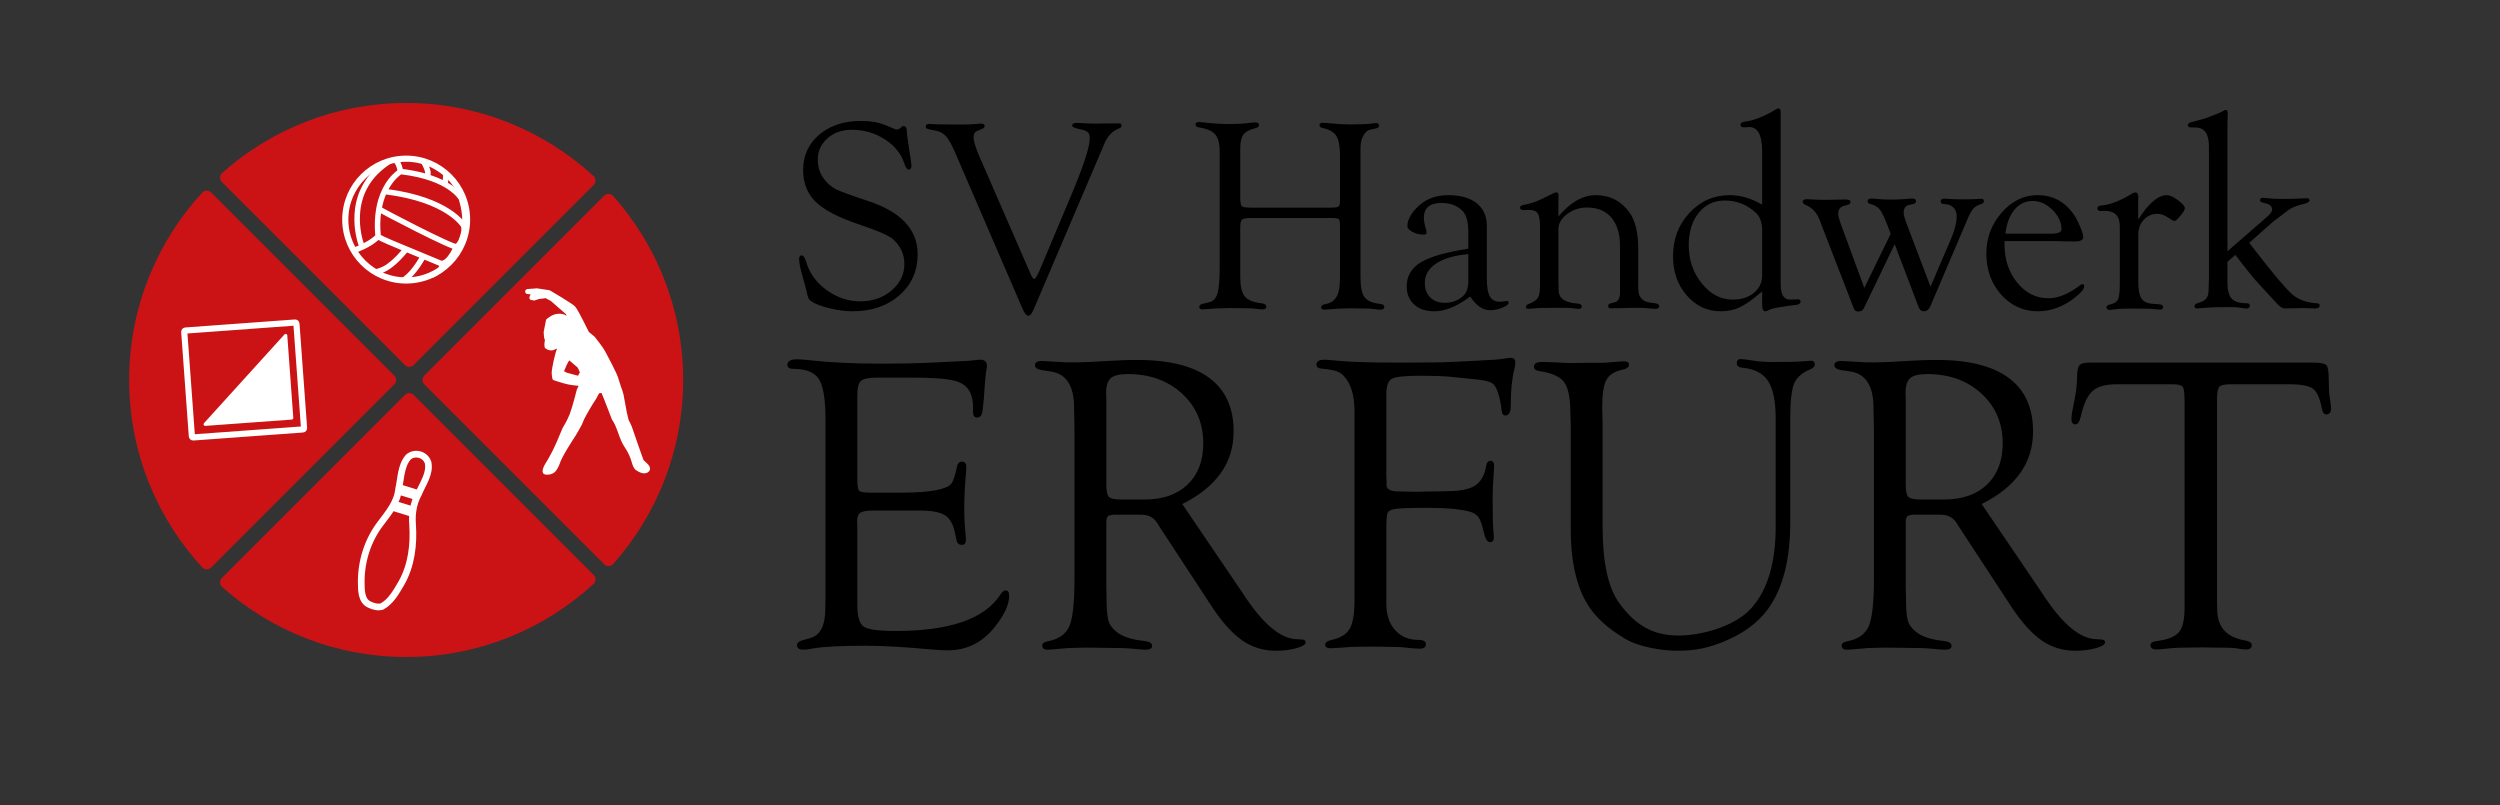 <?xml version="1.0" encoding="UTF-8" standalone="no"?><!DOCTYPE svg PUBLIC "-//W3C//DTD SVG 1.1//EN" "http://www.w3.org/Graphics/SVG/1.1/DTD/svg11.dtd"><svg width="100%" height="100%" viewBox="0 0 6390 2058" version="1.1" xmlns="http://www.w3.org/2000/svg" xmlns:xlink="http://www.w3.org/1999/xlink" xml:space="preserve" xmlns:serif="http://www.serif.com/" style="fill-rule:evenodd;clip-rule:evenodd;stroke-linecap:round;stroke-linejoin:round;stroke-miterlimit:1.5;"><rect x="0" y="0" width="6390" height="2058" fill="#333333" stroke="none"/><rect id="Artboard1" x="0" y="0" width="6389.47" height="2057.65" style="fill:none;"/><g id="Stroke"><g><path d="M1506.11,1480.91c-123.233,113.227 -287.586,182.387 -467.965,182.387c-176.306,0 -337.301,-66.072 -459.555,-174.785l467.561,-467.561l459.959,459.959Zm-509.656,-509.656l-467.965,467.965c-113.227,-123.233 -182.387,-287.586 -182.387,-467.965c0,-180.378 69.16,-344.731 182.387,-467.965l467.965,467.965Zm558.949,-459.555c108.713,122.253 174.785,283.249 174.785,459.555c0,176.306 -66.072,337.302 -174.785,459.555l-459.555,-459.555l459.555,-459.555Zm-976.813,-57.703c122.254,-108.713 283.249,-174.785 459.555,-174.785c180.379,0 344.732,69.16 467.965,182.387l-459.959,459.959l-467.561,-467.561Z" style="fill:#cb1315;stroke:#cb1315;stroke-width:31.99px;"/><path d="M959.159,431.396c-5.198,-3.175 -43.857,34.293 -43.857,34.293l-27.938,60.329l-0.325,67.315l18.842,44.325l18.517,-7.492l-13.969,-66.038l7.147,-57.479c0,0 46.781,-72.078 41.583,-75.253Z" style="fill:none;"/><path id="path2516" d="M1014.44,405.608c-7.417,0.818 -14.71,2.219 -21.826,4.641c-5.24,2.529 -10.427,5.291 -15.484,8.225c-50.806,39.067 -66.932,88.597 -69.153,129.896c-2.134,39.685 7.749,70.759 11.166,80.272c-8.003,3.464 -15.226,6.236 -20.631,8.546c0.56,1.392 1.158,2.759 1.746,4.136c0.935,1.684 1.908,3.367 2.895,5.054c12.778,-5.183 40.34,-14.181 64.006,-35.334c6.75,4.173 29.517,14.012 62.674,27.798c-20.404,23.958 -36.178,36.796 -48.66,43.468c-13.435,7.181 -23.374,8.021 -33.68,9.649c-0.154,0.023 -0.308,0.054 -0.459,0.092c1.667,0.806 3.396,1.535 5.146,2.205c2.918,2.065 5.893,4.063 8.96,5.928c7.257,-1.425 15.497,-3.795 24.904,-8.823c14.482,-7.74 31.764,-21.994 53.805,-48.337c9.545,3.951 21.99,9.099 34.737,14.336c-5.283,9.094 -13.975,23.069 -24.674,35.426c-10.773,12.442 -23.606,22.972 -36.069,25.731c-0.646,0.095 -1.274,0.315 -1.838,0.643c5.432,0.844 10.889,1.341 16.403,1.425c2.012,-0.014 4.076,-0.07 6.111,-0.092c8.56,-5.539 16.299,-13.031 23.158,-20.953c11.483,-13.262 20.535,-27.866 25.961,-37.218c0.192,-0.334 0.347,-0.689 0.46,-1.057c14.404,5.913 17.811,7.41 36.483,15.071c0.068,0.028 0.069,0.018 0.138,0.046l2.94,1.287l0.046,0.046c0,0 0.579,0.16 0.965,0.275c-1.703,9.455 -8.892,21.337 -15.163,26.145c-1.031,0.805 -1.737,2.015 -1.93,3.308c2.793,-1.451 5.529,-3.076 8.179,-4.87l0.184,0.046c5.303,-3.136 10.431,-6.571 15.347,-10.293c2.177,-4.775 3.662,-9.888 4.135,-14.979c1.629,-0.526 3.319,-1.127 5.146,-2.16c8.786,-4.964 19.379,-16.329 30.602,-41.032c7.551,-5.96 12.181,-14.246 15.439,-24.766c2.869,-9.264 5.641,-17.582 4.411,-28.81c0.614,-0.98 0.91,-1.883 1.194,-2.848c0.926,-3.143 1.463,-7.552 1.563,-13.785c0.18,-11.199 -1.381,-27.912 -7.076,-49.716c-5.492,-15.069 -11.235,-31.334 -20.126,-45.076c1.85,5.156 3.857,13.582 5.33,21.183c-4.724,-4.787 -10.514,-10.048 -18.977,-15.807c-3.152,-2.145 -6.635,-4.35 -10.384,-6.524c0.218,-0.839 0.422,-1.324 0.643,-2.481c0.738,-3.856 1.502,-9.675 1.93,-18.564c-1.539,-0.992 -3.162,-1.933 -4.824,-2.803c-1.285,-2.799 -2.945,-5.374 -4.917,-7.765c-0.167,0.488 -0.26,1.001 -0.276,1.516c-0.252,13.231 -1.152,20.774 -1.929,25.042c-9.852,-5.011 -21.611,-9.853 -35.243,-14.29c0.758,-2.108 1.174,-4.349 1.103,-6.478c-0.169,-5.063 -1.804,-10.244 -3.86,-15.393c-2.097,-5.253 -4.745,-10.459 -7.122,-14.841c-4.648,-1.477 -9.337,-2.856 -14.06,-3.998c2.583,4.579 8.093,13.805 11.625,22.653c1.823,4.565 3.027,9.012 3.124,11.946c0.057,1.698 -0.109,2.502 -0.413,3.079c-17.052,-4.918 -37.05,-9.021 -60.238,-11.901c-3.299,-14.586 -7.875,-22.635 -12.269,-26.925c-0.462,-0.452 -0.932,-0.829 -1.378,-1.195Zm-9.144,6.295c0.04,0.015 0.142,0.073 0.184,0.092c0.8,0.357 1.729,0.797 3.124,2.159c2.554,2.494 6.464,8.62 9.466,21.872c-6.093,4.372 -19.686,15.505 -32.026,35.518c-8.98,14.563 -17.275,34.107 -22.055,58.998l-0.828,4.733c-3.238,19.208 -4.408,41.489 -2.021,67.36c-10.64,9.694 -22.027,16.345 -32.67,21.596c-3.532,-10.175 -12.196,-39.052 -10.246,-75.31c2.393,-44.505 20.873,-97.956 87.072,-137.018Zm19.804,31.75c62.498,7.522 100.166,24.494 122.039,39.378c11.062,7.528 18.112,14.542 22.377,19.574c3.965,4.678 5.198,7.135 5.376,7.49c7.015,24.352 8.771,42.542 8.592,53.668c-0.015,0.946 -0.095,1.542 -0.137,2.389c-0.87,-1.047 -1.274,-1.717 -2.344,-2.895c-6.552,-7.214 -16.942,-16.738 -32.485,-26.788c-30.244,-19.554 -80.13,-40.947 -158.385,-51.232c1.533,-2.895 3.106,-5.708 4.687,-8.271c13.363,-21.672 26.73,-31.056 30.188,-33.267c0.031,-0.015 0.062,-0.03 0.092,-0.046Zm-39.608,51.279c78.961,9.937 128.177,31.268 157.42,50.175c14.813,9.578 24.575,18.554 30.51,25.088c2.967,3.268 4.95,5.929 6.157,7.72c0.532,0.789 0.851,1.326 1.057,1.7c0.026,0.088 0.061,0.184 0.091,0.275c1.637,10.23 -0.774,16.161 -3.951,26.421c-2.8,9.042 -6.156,14.89 -11.303,19.206c-0.077,-0.017 -0.056,-0.025 -0.138,-0.046c-1.397,-0.341 -3.676,-1.059 -6.479,-2.113c-5.606,-2.109 -13.466,-5.507 -22.744,-9.741c-18.558,-8.47 -42.823,-20.362 -66.993,-32.532c-24.17,-12.17 -48.265,-24.609 -66.58,-34.277c-9.157,-4.834 -16.89,-9 -22.422,-12.039c-2.493,-1.369 -4.36,-2.433 -5.882,-3.308c2.779,-14.093 6.695,-26.204 11.257,-36.529Zm-13.187,47.281c0.99,0.552 1.665,0.958 2.849,1.608c5.616,3.084 13.37,7.233 22.561,12.084c18.381,9.704 42.526,22.166 66.763,34.37c24.237,12.203 48.578,24.143 67.36,32.715c9.391,4.286 17.362,7.705 23.388,9.971c1.705,0.641 2.918,0.976 4.319,1.424c-9.755,19.934 -18.448,28.688 -24.031,31.843c-3.067,1.733 -5.234,2.05 -6.525,2.067c-1.29,0.018 -1.24,-0.046 -1.24,-0.046l-2.987,-1.332l-0.046,-0.046l-0.092,0c-118.461,-48.608 -145.506,-60.269 -153.238,-65.201c-2.091,-22.644 -1.494,-42.375 0.919,-59.457Z" style="fill:#fff;fill-rule:nonzero;stroke:#fff;stroke-width:3.84px;stroke-linecap:butt;stroke-miterlimit:1.414;"/><circle cx="1038.15" cy="561.253" r="155.645" style="fill:none;stroke:#fff;stroke-width:15.73px;"/><g><path d="M1072.73,1253.42l-52.109,-15.993l-4.755,26.223l46.151,14.165l10.713,-24.395Z" style="fill:#fff;"/><path d="M1052.58,1321.11l-52.085,-16.073l10.032,-24.599l46.131,14.235l-4.078,26.437Z" style="fill:#fff;"/><path id="path2858" d="M944.929,1545.63c-22.363,-9.523 -21.344,-37.929 -21.628,-59.03c0.016,-53.518 17.173,-106.791 49.504,-148.833c19.631,-26.379 42.786,-53.004 46.052,-87.703c6.265,-27.483 5.594,-59.413 24.694,-81.593c16.411,-14.613 43.909,-7.352 50.679,14.128c5.564,28.638 -13.952,53.893 -24.117,79.047c-13.455,23.886 -17.745,51.611 -15.558,78.838c3.541,51.475 -2.906,105.121 -28.752,150.291c-13.083,22.194 -26.635,46.978 -49.524,59.409c-10.365,3.189 -21.829,-0.121 -31.351,-4.552l0.001,-0.002Z" style="fill:none;fill-rule:nonzero;stroke:#fff;stroke-width:17.09px;stroke-linecap:butt;stroke-linejoin:miter;stroke-miterlimit:4;"/></g><path id="path3198" d="M1372.56,743.399l-23.862,1.792l17.089,1.793l-6.296,13.92l9.894,-6.275l-4.497,7.171l10.37,-3.585l20.635,-2.689l15.767,8.489l40,34.959l16.614,41.234l0,3.111l-6.72,12.971l-6.296,-7.592c0,0 5.972,9.022 5.326,4.406c-0.791,-5.646 -6.163,-30.05 -10.299,-33.987c0,0 -5.406,-7.313 -9.418,-8.964c-6.652,-2.737 -14.825,-2.212 -21.585,-0.446c-6.761,1.765 -17.515,10.307 -17.515,10.307l-5.746,28.677c0,0 0.51,8.792 0.801,12.106c0.29,3.313 2.672,7.173 2.672,7.173c0,0 -2.617,12.667 -1.325,17.48c3.208,2.672 7.747,4.021 11.929,3.892c3.14,-0.097 5.75,-2.567 8.758,-3.47c1.537,-0.462 3.11,-0.882 4.712,-0.987c2.328,-0.152 4.79,1.334 6.979,0.532c1.388,-0.509 1.78,-2.562 3.149,-3.113c4.415,-1.78 -0.46,4.753 -3.622,10.738c-4.928,9.325 -12.733,47.974 -13.492,56.895c-0.458,5.378 1.375,16.135 1.375,16.135c0,0 23.433,7.826 35.502,10.334c10.357,2.153 31.482,4.008 31.482,4.008l2.699,-1.318l0.423,3.111l-7.619,15.66c0,0 -10.493,42.004 -17.99,62.272c-2.391,6.465 -8.571,18.823 -8.571,18.823c0,0 -7.018,12.193 -10.318,18.403c-4.385,8.252 -18.608,51.081 -45.396,93.18c-2.158,3.392 -7.553,15.619 -3.572,16.196c4.218,0.612 14.343,0.634 20.497,-6.075c2.855,-3.113 8.265,-13.331 9.1,-16.379c5.061,-18.474 36.885,-66.781 36.885,-66.781c5.554,-7.466 20.688,-35.381 20.688,-35.381c0,0 3.349,-8.793 5.396,-13.023c5.506,-11.374 18.466,-33.113 18.466,-33.113c5.982,-10.727 13.269,-19.199 17.937,-30.055c1.545,-2.8 5.873,-7.593 5.873,-7.593l12.592,0l8.995,22.41c3.656,9.108 18.889,48.827 18.889,48.827c0,0 4.855,7.252 6.72,11.178c7.015,14.768 10.809,29.49 17.475,44.415c7.391,16.551 18.293,25.075 26.874,54.89c1.453,5.048 3.743,13.229 8.087,16.213c12.308,8.454 20.773,9.196 25.347,3.976c4.904,-5.597 -13.31,-17.582 -15.137,-21.294c-2.067,-4.199 -27.162,-76.654 -29.842,-84.754c-2.078,-6.279 -8.519,-17.927 -8.519,-17.927l-4.974,-20.616c0,0 -8.164,-44.573 -8.472,-45.812c-1.774,-7.116 -4.297,-14.052 -6.818,-20.943c-1.836,-5.017 -6.255,-18.993 -6.72,-21.038c-2.198,-9.688 -27.809,-57.489 -32.816,-66.947c-5.071,-9.578 -22.951,-32.078 -22.951,-32.078c-4.671,-7.278 -13.792,-10.847 -18.836,-17.875c-2.304,-3.212 -24.928,-52.266 -34.182,-63.197c-5.443,-6.43 -62.488,-39.789 -62.488,-39.789l-30.106,-4.481l0.003,-0.1Zm81.799,168.675l24.709,21.092c4.705,2.742 10.371,20.564 10.371,20.564c0,0 -4.032,4.121 -4.974,6.749c-0.908,2.536 -0.423,8.068 -0.423,8.068c0,0 -31.111,-7.81 -37.301,-9.86c-1.548,-0.513 -13.069,-6.75 -13.069,-6.75c0,0 7.84,-20.874 13.492,-30.424c2.015,-3.403 7.196,-9.438 7.196,-9.438l-0.001,-0.001Z" style="fill:#fff;fill-rule:nonzero;stroke:#fff;stroke-width:12.77px;stroke-linecap:butt;stroke-miterlimit:1.414;"/><path d="M757.658,827.508c-0.135,-1.842 -1.739,-3.228 -3.581,-3.093l-280.029,20.461c-1.842,0.135 -3.228,1.739 -3.093,3.581l19.476,266.545c0.135,1.842 1.739,3.228 3.581,3.093l280.028,-20.461c1.842,-0.134 3.228,-1.739 3.094,-3.581l-19.476,-266.545Z" style="fill:none;stroke:#fff;stroke-width:15.73px;stroke-linecap:square;"/><path d="M730.139,857.614l15.392,210.653l-221.049,16.152l205.657,-226.805Z" style="fill:#fff;stroke:#fff;stroke-width:8.33px;stroke-linecap:square;"/></g><path d="M2200.74,309.071c24.476,0 45.177,3.546 62.105,10.637l23.675,9.951c2.059,0.915 4.117,1.372 6.176,1.372c2.745,0 5.49,-1.144 8.235,-3.431l4.804,-4.118c0.686,-0.915 1.944,-1.372 3.774,-1.372c5.719,-0.229 8.578,5.376 8.578,16.813c0,3.889 1.487,15.44 4.461,34.655l5.49,35.342c1.143,7.548 1.715,12.238 1.715,14.068c0,7.091 -2.446,10.636 -7.339,10.636c-3.732,0 -7.461,-5.507 -11.189,-16.523c-8.21,-24.79 -24.914,-45.219 -50.112,-61.285c-25.198,-16.066 -53.304,-24.099 -84.317,-24.099c-24.63,0 -45.211,7.271 -61.743,21.813c-16.532,14.541 -24.799,32.688 -24.799,54.441c0,19.236 5.369,35.84 16.106,49.811c9.364,11.906 19.586,20.607 30.666,26.104c11.08,5.498 38.323,15.459 81.727,29.884c84.523,27.661 126.784,73.035 126.784,136.123c0,42.747 -15.555,77.721 -46.665,104.923c-31.109,27.201 -71.026,40.802 -119.749,40.802c-17.614,0 -37,-2.517 -58.159,-7.549c-21.159,-5.032 -36.657,-10.865 -46.493,-17.499c-4.118,-2.745 -6.863,-5.662 -8.235,-8.75c-1.373,-3.088 -3.431,-11.037 -6.176,-23.847c-0.458,-1.83 -3.317,-12.238 -8.578,-31.224c-5.948,-20.587 -8.921,-35.227 -8.921,-43.919c0,-6.863 2.332,-10.18 6.996,-9.951c4.196,0.229 7.926,5.849 11.189,16.861c8.213,28.447 25.551,52.307 52.012,71.579c26.462,19.272 55.205,28.908 86.228,28.908c31.482,0 58.116,-9.273 79.902,-27.82c21.787,-18.546 32.68,-41.099 32.68,-67.659c0,-25.416 -10.053,-46.824 -30.157,-64.223c-10.28,-8.932 -39.976,-21.64 -89.089,-38.124c-50.717,-17.145 -86.641,-36.118 -107.772,-56.918c-21.131,-20.8 -31.696,-47.773 -31.696,-80.92c0,-37.029 13.782,-67.201 41.346,-90.517c27.564,-23.317 63.078,-34.975 106.54,-34.975Z" style="fill-rule:nonzero;"/><path d="M2503,399.093l131.909,302.831c3.199,7.563 6.169,11.23 8.91,11.001c2.281,0 6.386,-6.531 12.315,-19.595l5.469,-12.717l75.24,-178.745c32.378,-76.766 48.568,-126.149 48.568,-148.148c0,-7.563 -1.716,-12.891 -5.147,-15.985c-3.431,-3.093 -10.408,-5.671 -20.931,-7.733c-12.809,-2.463 -19.1,-5.597 -18.871,-9.404c0.229,-4.253 4.014,-6.38 11.355,-6.38c1.605,0 4.931,0.115 9.977,0.343c16.974,0.915 27.18,1.373 30.619,1.373l14.105,0l15.483,-0.343l8.605,0l29.246,-0.343c4.586,0 6.879,1.996 6.879,5.988c0,3.285 -2.402,5.749 -7.206,7.393c-16.47,6.173 -28.937,19.431 -37.4,39.776l-9.265,22.286l-170.531,399.448c-4.746,11.201 -9.38,16.802 -13.902,16.802c-4.746,0 -9.605,-5.723 -14.577,-17.167l-173.963,-403.12c-8.235,-18.543 -15.669,-31.477 -22.303,-38.802c-6.633,-7.325 -15.669,-12.017 -27.106,-14.076c-11.895,-2.241 -18.929,-3.866 -21.102,-4.876c-2.173,-1.01 -3.26,-2.86 -3.26,-5.552c0,-4.485 3.203,-6.728 9.608,-6.728c1.83,0 5.146,0.229 9.95,0.686c3.889,0.458 15.441,0.687 34.655,0.687l32.597,0.343l22.989,-0.343c4.804,0 12.124,-0.458 21.96,-1.373c4.575,-0.457 7.777,-0.686 9.607,-0.686c6.176,0 9.265,2.119 9.265,6.358c0,3.124 -2.288,5.58 -6.863,7.367c-9.379,3.438 -15.269,6.36 -17.671,8.765c-2.402,2.406 -3.602,6.588 -3.602,12.546c0,9.854 4.796,25.895 14.389,48.123Z" style="fill-rule:nonzero;"/><path d="M3199.22,530.728l202.442,0c10.065,0 16.47,-0.918 19.215,-2.753c2.745,-1.835 4.117,-5.968 4.117,-12.398l0,-117.401c0,-23.64 -3.031,-40.395 -9.092,-50.265c-6.062,-9.87 -17.214,-16.64 -33.455,-20.311c-6.862,-1.34 -10.179,-4.019 -9.95,-8.037c0.228,-3.792 3.088,-5.688 8.578,-5.688c4.803,0 12.581,0.572 23.332,1.716c15.097,1.601 31.11,2.402 48.037,2.402c24.476,0 41.632,-0.687 51.468,-2.059c6.176,-0.915 10.408,-1.373 12.696,-1.373c5.49,0 8.235,2.229 8.235,6.686c0,3.52 -2.745,5.867 -8.235,7.039l-14.068,3.088c-7.091,1.373 -13.039,6.462 -17.843,15.269c-4.803,8.807 -7.205,18.929 -7.205,30.366l0,331.799c0,24.476 3.431,41.403 10.294,50.782c6.862,9.379 20.015,15.097 39.459,17.156c7.091,0.894 10.751,3.129 10.979,6.707c0.458,5.365 -2.745,8.047 -9.607,8.047c-4.575,0 -10.522,-0.572 -17.842,-1.715c-5.49,-0.915 -16.928,-1.373 -34.312,-1.373l-25.391,-0.343l-25.735,0.686c-4.117,0 -9.607,0.343 -16.469,1.03c-14.183,1.143 -22.075,1.715 -23.676,1.715c-5.718,0.229 -8.463,-2.005 -8.235,-6.701c0.229,-4.021 4.118,-6.591 11.666,-7.71c24.019,-4.124 36.028,-23.713 36.028,-58.765l0.343,-13.403l0,-126.124c0,-10.765 -1.029,-17.065 -3.088,-18.898c-2.059,-1.834 -8.921,-2.751 -20.587,-2.751l-202.099,0c-13.038,0 -21.159,1.316 -24.361,3.946c-3.203,2.631 -4.804,9.322 -4.804,20.073l0,125.925c0,23.79 3.774,40.489 11.323,50.096c7.549,9.608 21.617,15.555 42.204,17.842c8.464,0.898 12.81,3.809 13.039,8.734c0.228,4.7 -3.089,7.05 -9.951,7.05c-2.974,0 -8.578,-0.52 -16.813,-1.56c-6.176,-1.04 -19.901,-1.56 -41.175,-1.56l-28.822,-0.311l-22.646,0.761c-5.718,0 -12.924,0.383 -21.616,1.147c-11.895,1.015 -19.101,1.523 -21.617,1.523c-5.719,0 -8.578,-2.123 -8.578,-6.369c0,-4.021 2.974,-6.702 8.921,-8.042l17.156,-4.128c10.065,-2.291 16.927,-9.857 20.587,-22.697c3.66,-12.84 5.49,-35.309 5.49,-67.405l0,-295.074c0,-19.947 -3.774,-34.391 -11.323,-43.332c-7.548,-8.941 -21.044,-14.902 -40.488,-17.883c-6.634,-0.893 -9.951,-3.349 -9.951,-7.366c0,-4.697 2.974,-6.93 8.922,-6.702c4.346,0.229 11.208,0.915 20.587,2.059c17.842,2.059 38.773,3.088 62.791,3.088c16.241,0 31.453,-0.915 45.635,-2.745c6.177,-0.915 10.98,-1.372 14.411,-1.372c6.634,0 9.951,2.346 9.951,7.039c0,3.578 -3.088,6.149 -9.264,7.715c-15.326,3.903 -25.62,9.469 -30.881,16.698c-5.261,7.228 -7.892,19.335 -7.892,36.32l0,122.912c0,13.082 1.315,20.885 3.946,23.41c2.63,2.525 11.037,3.788 25.219,3.788Z" style="fill-rule:nonzero;"/><path d="M3753.02,635.723l0,-42.3c0,-26.153 -4.919,-44.231 -14.755,-54.235c-13.267,-13.646 -31.109,-20.469 -53.527,-20.469c-30.194,0 -45.292,12.702 -45.292,38.108c0,7.484 1.487,16.103 4.461,25.857c1.372,4.082 2.173,7.711 2.402,10.889c0.228,4.081 -2.043,6.122 -6.814,6.122c-10.677,0 -20.388,-2.287 -29.134,-6.862c-8.746,-4.575 -13.119,-9.608 -13.119,-15.097c0,-14.122 7.663,-29.382 22.989,-45.78c20.588,-22.092 47.923,-33.138 82.007,-33.138c31.109,0 55.242,6.91 72.398,20.732c17.156,13.821 25.734,33.297 25.734,58.427l0,134.337c0,21.245 2.574,36.38 7.721,45.405c5.146,9.025 13.782,13.537 25.905,13.537c3.431,0 6.176,-0.196 8.235,-0.59c4.118,-0.979 6.863,-1.469 8.235,-1.469c3.889,-0.228 5.719,1.373 5.49,4.804c-0.229,4.118 -5.621,8.292 -16.178,12.524c-10.556,4.232 -20.881,6.348 -30.974,6.348c-18.819,0 -35.799,-11.666 -50.943,-34.999c-33.108,25.163 -63.817,37.744 -92.128,37.744c-21.46,0 -38.526,-5.776 -51.198,-17.328c-12.672,-11.552 -19.008,-27.049 -19.008,-46.493c0,-26.306 11.983,-46.722 35.95,-61.247c23.966,-14.526 64.481,-26.135 121.543,-34.827Zm0,13.725c-35.467,3.185 -62.862,11.203 -82.186,24.056c-19.324,12.853 -28.986,29.29 -28.986,49.313c0,15.694 4.604,28.148 13.811,37.363c9.207,9.214 21.654,13.821 37.341,13.821c19.097,0 35.125,-6.253 48.085,-18.759c7.956,-7.956 11.935,-20.575 11.935,-37.856l0,-67.938Z" style="fill-rule:nonzero;"/><path d="M3983.25,553.374c30.652,-36.371 62.448,-54.556 95.388,-54.556c36.599,0 65.536,15 86.81,45.002c14.639,20.616 21.959,51.994 21.959,94.133l0,82.108l-0.343,10.31l1.03,16.486c2.516,15.119 12.123,23.938 28.822,26.458l14.411,2.059c6.176,0.893 9.379,3.127 9.607,6.701c0.229,4.911 -3.535,7.367 -11.29,7.367c-2.513,0 -6.963,-0.392 -13.35,-1.175c-7.527,-1.047 -21.443,-1.57 -41.748,-1.57l-33.884,1.029l-13.001,0l-9.929,0.686l-4.787,-1.056c-1.598,-0.94 -2.397,-2.702 -2.397,-5.286c0,-3.524 2.059,-5.756 6.176,-6.696l10.294,-2.74c9.15,-2.284 13.725,-10.508 13.725,-24.673l0,-118.21c0,-31.753 -7.336,-56.253 -22.008,-73.498c-14.672,-17.246 -35.533,-25.868 -62.582,-25.868c-19.029,0 -35.937,5.604 -50.723,16.813c-14.787,11.208 -22.18,24.018 -22.18,38.429l0,130.966l0.343,10.315l0.343,17.183c1.144,19.25 17.042,29.792 47.694,31.626c7.549,0.704 11.323,3.166 11.323,7.388c0,4.224 -2.63,6.337 -7.892,6.337c-3.888,0 -9.721,-0.655 -17.499,-1.963c-4.346,-0.522 -15.097,-0.782 -32.253,-0.782c-36.371,0 -58.102,0.523 -65.193,1.57c-7.091,0.783 -11.666,1.175 -13.725,1.175c-4.346,0 -6.405,-1.882 -6.176,-5.646c0.228,-2.823 2.401,-5.059 6.519,-6.707c11.666,-4.11 19.501,-9.135 23.504,-15.076c4.003,-5.94 6.004,-15.533 6.004,-28.779l0,-154.871c0,-16.22 -1.944,-27.242 -5.833,-33.066c-3.888,-5.824 -11.208,-8.736 -21.959,-8.736l-14.755,0.343c-2.058,0 -3.888,-0.47 -5.49,-1.41c-2.058,-0.94 -3.088,-2.584 -3.088,-4.932c0,-3.289 2.974,-5.521 8.921,-6.697c15.327,-2.745 30.081,-7.434 44.263,-14.068l18.186,-8.921c7.091,-3.431 11.551,-5.604 13.381,-6.519c3.203,-1.83 5.948,-2.745 8.235,-2.745c4.118,0 5.948,3.317 5.49,9.951c-0.229,3.66 -0.343,8.006 -0.343,13.038l0,38.773Z" style="fill-rule:nonzero;"/><path d="M4504.11,744.836c-23.297,19.994 -42.197,33.456 -56.701,40.386c-14.504,6.931 -30.892,10.396 -49.163,10.396c-34.491,0 -63.442,-13.481 -86.853,-40.443c-23.411,-26.962 -35.116,-60.321 -35.116,-100.076c0,-43.87 13.989,-80.884 41.968,-111.043c27.979,-30.159 62.296,-45.238 102.952,-45.238c27.64,0 55.277,8.12 82.913,24.361l0,-135.297c0,-43.39 -11.667,-64.4 -34.999,-63.027l-12.009,0.686c-1.601,0 -3.088,-0.229 -4.461,-0.686c-2.287,-0.94 -3.545,-2.7 -3.774,-5.281c-0.457,-4.689 2.87,-7.504 9.983,-8.444c23.639,-2.974 50.492,-13.496 80.558,-31.567c2.527,-1.601 4.709,-2.402 6.546,-2.402c3.442,0 5.163,2.516 5.163,7.549l0.343,6.176l0,436.107c0,25.849 7.892,38.773 23.676,38.773l20.244,-0.686l3.088,0.343c2.516,0.894 3.774,2.681 3.774,5.361c0,4.911 -4.131,7.813 -12.395,8.707c-9.411,0.915 -15.38,1.601 -17.907,2.059l-19.279,3.088c-15.151,2.287 -25.251,4.689 -30.302,7.205c-4.36,2.517 -7.804,3.775 -10.331,3.775c-5.279,0.228 -7.918,-5.453 -7.918,-17.044l0,-33.738Zm0,-41.518l0,-113.026c0,-20.552 -5.015,-35.622 -15.044,-45.212c-22.564,-21.692 -49.344,-32.538 -80.339,-32.538c-27.578,0 -49.857,10.509 -66.836,31.525c-16.979,21.016 -25.469,48.657 -25.469,82.923c0,37.464 11.111,69.96 33.334,97.486c22.222,27.527 48.49,41.29 78.803,41.29c22.335,0 40.51,-5.776 54.526,-17.327c14.017,-11.552 21.025,-26.592 21.025,-45.121Z" style="fill-rule:nonzero;"/><path d="M4765.21,735.915l67.402,-138.278l-6.653,-17.312c-8.235,-22.16 -15.041,-36.76 -20.416,-43.802c-5.376,-7.041 -13.21,-11.946 -23.504,-14.716c-5.719,-1.341 -8.578,-3.687 -8.578,-7.04c0,-4.914 3.671,-7.371 11.012,-7.371c2.981,0 7.797,0.391 14.449,1.174c8.26,1.047 20.532,1.571 36.816,1.571c13.764,0 27.183,-0.654 40.257,-1.963c5.505,-0.521 9.059,-0.782 10.664,-0.782c7.113,0 10.669,2.121 10.669,6.363c0,4.021 -2.402,6.589 -7.206,7.705l-10.636,2.407c-9.15,2.066 -13.725,8.837 -13.725,20.314c0,5.046 2.516,14.225 7.548,27.535l61.076,161.106l36.028,-84.204l13.725,-31.615c11.437,-26.12 17.156,-47.773 17.156,-64.957c0,-8.936 -2.86,-16.21 -8.578,-21.823c-5.719,-5.614 -13.039,-8.42 -21.96,-8.42c-6.863,0 -10.294,-2.345 -10.294,-7.034c0,-4.69 2.851,-7.034 8.551,-7.034c3.421,0 7.867,0.228 13.339,0.686c6.387,0.686 17.676,1.029 33.868,1.029c16.873,0 28.389,-0.228 34.548,-0.686c5.7,-0.457 10.032,-0.686 12.995,-0.686c4.79,0 7.184,1.994 7.184,5.983c0,3.285 -2.516,5.865 -7.548,7.742c-8.235,2.509 -14.469,5.988 -18.7,10.438c-4.232,4.45 -8.75,12.036 -13.554,22.759l-97.103,227.607c-3.846,8.671 -9.273,13.007 -16.282,13.007c-6.559,0 -11.196,-3.653 -13.913,-10.959l-61.075,-160.602l-78.575,163.326c-2.71,5.947 -7.451,8.921 -14.224,8.921c-5.869,0 -9.705,-2.52 -11.51,-7.559l-81.32,-210.254l-6.176,-16.491c-7.32,-18.553 -18.986,-31.151 -34.999,-37.791c-5.49,-2.238 -8.235,-5.033 -8.235,-8.385c0,-4.475 3.775,-6.713 11.323,-6.713c2.059,0 6.062,0.229 12.01,0.686c7.091,0.687 19.557,1.03 37.4,1.03l36.371,-0.686l14.411,-0.344l7.892,1.759c1.83,0.94 2.745,2.7 2.745,5.281c-0.229,3.284 -2.402,5.513 -6.52,6.685l-9.264,2.397c-10.522,2.741 -15.784,9.593 -15.784,20.555c0,5.025 3.299,16.559 9.897,34.602l56.996,154.839Z" style="fill-rule:nonzero;"/><path d="M5123.79,616.165l-0.343,7.549c0,39.116 10.826,71.998 32.479,98.647c21.652,26.649 48.289,39.974 79.909,39.974c24.977,0 52.13,-11.209 81.46,-33.626c1.833,-1.372 3.551,-2.173 5.152,-2.402c3.209,-0.229 4.814,1.592 4.814,5.463c0,6.827 -8.006,16.501 -24.018,29.021c-29.738,23.218 -61.19,34.827 -94.359,34.827c-37.286,0 -68.567,-14.167 -93.843,-42.499c-25.277,-28.333 -37.915,-63.404 -37.915,-105.215c0,-39.756 13.038,-74.542 39.115,-104.36c26.078,-29.818 56.616,-44.726 91.614,-44.726c38.201,0 68.739,15.898 91.613,47.693c5.49,7.778 11.095,18.3 16.813,31.568c5.719,13.267 8.578,22.531 8.578,27.793c0,7.548 -7.446,11.323 -22.34,11.323l-25.434,-0.344l-23.375,-0.686l-129.92,0Zm2.059,-18.872l116.318,0c18.071,0 27.107,-3.659 27.107,-10.979c0,-17.843 -7.721,-34.427 -23.161,-49.753c-15.441,-15.326 -32.196,-22.989 -50.267,-22.989c-18.758,0 -34.37,7.491 -46.836,22.474c-12.467,14.983 -20.187,35.399 -23.161,61.247Z" style="fill-rule:nonzero;"/><path d="M5465.19,561.266c26.535,-41.632 51.011,-62.448 73.428,-62.448c7.091,0 16.413,4.231 27.964,12.695c11.552,8.464 17.557,15.326 18.014,20.587c0.229,3.396 -3.42,9.678 -10.947,18.848c-7.528,9.169 -12.887,13.867 -16.079,14.092c-1.597,0 -6.616,-2.745 -15.054,-8.235c-9.808,-6.862 -19.16,-10.294 -28.056,-10.294c-13.914,0 -25.547,5.041 -34.899,15.122c-9.352,10.081 -14.028,22.654 -14.028,37.719l0,122.259c0,19.179 2.574,32.821 7.72,40.925c5.147,8.104 14.126,12.727 26.935,13.867l17.843,1.372c7.32,0.458 10.98,2.745 10.98,6.863c0,4.575 -3.21,6.862 -9.629,6.862c-1.605,0 -6.993,-0.572 -16.164,-1.715c-4.357,-0.458 -10.778,-0.687 -19.263,-0.687l-24.764,-0.343l-15.135,0c-17.882,0 -30.606,0.572 -38.172,1.716c-5.962,0.915 -10.09,1.487 -12.385,1.716c-6.19,0.228 -9.286,-2.006 -9.286,-6.702c0,-3.799 3.546,-6.369 10.637,-7.71c9.836,-2.287 16.184,-6.519 19.043,-12.695c2.86,-6.176 4.289,-19.329 4.289,-39.459l0,-147.199c0,-26.306 -12.581,-39.459 -37.743,-39.459l-11.666,0.343c-5.261,0 -7.892,-2.348 -7.892,-7.045c0,-2.816 1.716,-4.929 5.147,-6.337c2.059,-0.457 4.575,-0.8 7.549,-1.029c21.502,-2.059 46.893,-12.124 76.173,-30.195c2.973,-1.601 5.604,-2.516 7.891,-2.745c5.262,-0.229 7.892,3.66 7.892,11.666l-0.343,6.52l0,51.125Z" style="fill-rule:nonzero;"/><path d="M5693.37,642.242l101.639,-88.428c8.414,-7.342 12.62,-13.422 12.62,-18.24c0,-8.256 -6.061,-13.646 -18.185,-16.169c-8.692,-1.787 -13.039,-4.243 -13.039,-7.367c0,-4.467 2.867,-6.587 8.6,-6.358c3.442,0.261 9.405,0.785 17.89,1.571c6.194,0.783 16.631,1.174 31.31,1.174c20.873,0 35.553,-0.343 44.038,-1.029c8.26,-0.458 14.225,-0.687 17.896,-0.687c4.357,0 6.649,1.677 6.878,5.029c0.229,4.021 -4.46,7.149 -14.068,9.382c-17.842,3.903 -31.453,9.413 -40.831,16.529l-25.305,19.279l-11.967,8.954l-61.89,54.744l15.403,19.858c47.454,61.168 78.996,98.486 94.626,111.951c15.63,13.466 36.14,20.998 61.531,22.595c5.719,0.236 8.578,2.115 8.578,5.635c0,5.165 -3.888,7.747 -11.666,7.747l-27.449,-1.029l-15.784,0.343c-14.411,0 -23.447,0.114 -27.107,0.343c-2.973,0.229 -5.375,0.343 -7.205,0.343c-5.49,0 -11.209,-3.202 -17.156,-9.607l-49.254,-53.184c-13.454,-14.411 -33.406,-39.116 -59.859,-74.114l-20.244,17.499l0,53.698c0,19.151 3.603,32.659 10.808,40.526c7.206,7.867 19.501,11.8 36.886,11.8c6.405,0 9.607,1.995 9.607,5.984c0,5.161 -3.095,7.741 -9.286,7.741c-1.604,0 -9.057,-1.029 -22.356,-3.088c-3.442,-0.457 -9.634,-0.686 -18.577,-0.686c-30.037,0 -48.037,0.343 -53.999,1.029c-17.656,1.602 -27.86,2.402 -30.612,2.402c-4.357,0 -6.536,-1.882 -6.536,-5.645c0,-3.532 1.601,-5.767 4.804,-6.707l11.666,-4.112c12.81,-4.339 19.215,-13.818 19.215,-28.436l0.686,-17.816l0.343,-11.645l0,-339.518c0,-32.433 -11.323,-48.649 -33.969,-48.649l-12.352,-0.343c-5.033,0 -7.549,-1.878 -7.549,-5.635c0,-3.52 2.984,-6.102 8.953,-7.747l15.838,-4.117c12.391,-2.974 21.686,-5.833 27.884,-8.578l24.79,-9.607c6.198,-2.517 10.444,-4.575 12.738,-6.177c2.985,-1.83 5.28,-2.745 6.884,-2.745c3.214,0 4.82,3.085 4.82,9.254l-0.343,13.714l-0.343,14.395l0,323.944Z" style="fill-rule:nonzero;"/><path d="M2191.31,1009.97l0,214.526c0,16.367 1.507,26.24 4.52,29.618c3.013,3.379 12.141,5.068 27.384,5.068l81.885,0c37.221,0 66.643,-2.127 88.266,-6.38c19.142,-3.9 31.549,-9.04 37.221,-15.42c5.671,-6.381 10.811,-21.269 15.42,-44.665c1.811,-8.862 6.342,-13.116 13.592,-12.761c6.89,0.354 10.335,5.128 10.335,14.323c0,2.476 -0.196,6.364 -0.59,11.665c-3.151,34.301 -4.727,65.595 -4.727,93.882c0,21.568 1.063,42.962 3.19,64.181c0.709,7.067 1.064,12.193 1.064,15.378c0,8.84 -3.445,13.26 -10.336,13.26c-7.61,0 -12.141,-3.899 -13.592,-11.698l-3.182,-14.888c-4.248,-23.751 -12.739,-39.879 -25.473,-48.387c-12.733,-8.508 -34.31,-12.761 -64.729,-12.761l-117.27,0c-17.331,0 -28.915,1.775 -34.753,5.325c-5.838,3.55 -8.757,10.654 -8.757,21.311l0.532,17.571l0,196.015c0,30.181 5.398,49.001 16.193,56.459c10.795,7.457 38.14,11.186 82.035,11.186c139.106,0 228.483,-31.371 268.13,-94.115c3.999,-6.026 7.995,-9.216 11.988,-9.571c6.542,-0.354 9.812,4.238 9.812,13.775c0,22.964 -12.938,50.342 -38.816,82.135c-31.194,38.151 -70.542,57.227 -118.042,57.227c-10.28,0 -24.105,-0.709 -41.475,-2.127c-67.706,-6.381 -123.714,-9.571 -168.024,-9.571c-62.035,0 -105.813,2.127 -131.336,6.381c-13.47,2.481 -22.687,3.722 -27.65,3.722c-11.343,0 -17.015,-3.814 -17.015,-11.441c0,-5.899 4.609,-10.061 13.825,-12.487l20.206,-5.857c25.522,-7.101 38.284,-31.953 38.284,-74.558l0.531,-34.612l0,-449.996c0,-50.768 -5.583,-84.94 -16.749,-102.514c-11.166,-17.575 -32.878,-26.362 -65.136,-26.362c-10.28,0 -15.42,-3.296 -15.42,-9.887c0,-9.715 7.976,-14.572 23.928,-14.572c8.862,0 20.737,0.886 35.625,2.658c50.691,5.672 111.662,8.508 182.913,8.508c43.247,0 81.531,-0.709 114.852,-2.127l75.505,-3.722c20.914,-0.709 33.676,-1.418 38.284,-2.127c9.571,-1.418 16.661,-2.127 21.269,-2.127c11.698,0 17.547,5.121 17.547,15.362c0,3.179 -0.532,7.242 -1.595,12.188c-1.064,4.946 -2.482,19.076 -4.254,42.388l-2.127,31.256c-1.806,20.488 -3.613,33.292 -5.421,38.413c-1.809,5.12 -5.784,7.858 -11.926,8.212c-6.869,0.355 -10.303,-4.963 -10.303,-15.952l0,-13.824c0,-11.344 -2.124,-22.155 -6.372,-32.435c-6.719,-15.952 -20.34,-26.587 -40.864,-31.904c-20.524,-5.317 -58.208,-7.976 -113.053,-7.976l-83.331,0c-21.94,0 -36.094,2.757 -42.463,8.271c-6.37,5.514 -9.555,17.701 -9.555,36.56Z" style="fill-rule:nonzero;"/><path d="M3021.86,1288.27l146.756,216.379l17.015,25.456c45.374,66.465 87.203,100.936 125.487,103.412l17.015,1.08c6.381,0.36 9.394,2.888 9.039,7.585c-0.354,5.412 -8.242,10.283 -23.662,14.614c-15.419,4.332 -32.878,6.497 -52.374,6.497c-31.904,0 -60.528,-8.773 -85.874,-26.32c-25.345,-17.547 -51.134,-46.171 -77.365,-85.873l-132.4,-202.055l-7.444,-11.698c-8.507,-14.534 -22.332,-21.801 -41.474,-21.801l-70.719,0l-11.698,2.135c-4.254,2.487 -6.381,8.178 -6.381,17.074l0,166.446l0.532,21.335c0,30.585 1.506,51.48 4.519,62.685c3.014,11.205 10.192,21.253 21.535,30.142c15.243,12.091 38.816,19.738 70.72,22.939c12.761,1.385 19.319,5.367 19.673,11.947c0.709,6.924 -5.14,10.386 -17.547,10.386c-4.962,0 -15.42,-0.787 -31.371,-2.36c-14.534,-1.578 -37.044,-2.368 -67.529,-2.368l-51.046,-0.59l-27.649,0.532c-12.053,0 -26.586,0.886 -43.602,2.659c-13.824,1.418 -23.395,2.127 -28.713,2.127c-8.862,0 -13.293,-3.631 -13.293,-10.892c0,-5.19 4.431,-8.649 13.293,-10.377c28.359,-5.323 46.969,-18.192 55.831,-38.608c8.862,-20.416 13.293,-60.622 13.293,-120.619l0,-382.367l-1.063,-55.382c0,-55.388 -19.319,-86.275 -57.958,-92.661l-24.991,-3.731c-11.343,-2.077 -17.015,-6.236 -17.015,-12.479c0,-7.278 6.026,-10.917 18.079,-10.917c2.835,0 15.242,0.709 37.22,2.127c12.762,1.064 28.536,1.595 47.324,1.595c16.306,0 44.133,-1.24 83.48,-3.722c28.359,-1.772 53.35,-2.658 74.973,-2.658c81.531,0 143.034,15.346 184.508,46.04c41.475,30.693 62.212,76.378 62.212,137.055c0,79.842 -43.779,141.586 -131.336,185.231Zm-156.243,-11.54l60.209,0c46.537,0 83.127,-12.804 109.772,-38.413c26.644,-25.608 39.966,-60.64 39.966,-105.094c0,-51.572 -18.117,-93.985 -54.352,-127.24c-36.235,-33.255 -82.417,-49.882 -138.547,-49.882c-20.959,0 -35.434,3.467 -43.427,10.402c-7.992,6.934 -11.989,19.471 -11.989,37.611l0.532,17.605l0,216.603c0,16.716 2.22,27.296 6.659,31.741c4.439,4.445 14.832,6.667 31.177,6.667Z" style="fill-rule:nonzero;"/><path d="M3543.48,1007.6l0,210.18l0.532,10.087l0,13.799c1.412,9.555 11.473,14.332 30.183,14.332l45.537,1.063l17.472,-0.531l62.486,-1.064c32.474,0 56.125,-4.874 70.952,-14.622c14.827,-9.748 24.182,-26.498 28.065,-50.248c1.457,-8.508 5.099,-12.761 10.925,-12.761c6.896,0 9.99,5.48 9.281,16.442l-3.191,52.507c-0.354,6.719 -0.531,17.503 -0.531,32.352c0,41.369 0.709,67.709 2.126,79.019c0.709,6.719 1.064,11.671 1.064,14.855c0,8.486 -3.276,12.729 -9.829,12.729c-6.918,0 -12.318,-8.685 -16.201,-26.055c-4.237,-18.787 -8.826,-31.549 -13.766,-38.284c-4.941,-6.735 -13.238,-11.521 -24.892,-14.357c-23.65,-6.026 -58.42,-9.039 -104.309,-9.039c-42.36,0 -69.806,0.891 -82.338,2.671c-12.531,1.781 -19.503,5.878 -20.916,12.292c-1.767,6.763 -2.65,17.447 -2.65,32.053l0,198.2c0,28.137 7.444,50.576 22.332,67.317c14.889,16.741 34.917,25.112 60.085,25.112c12.052,0 18.256,3.461 18.61,10.385c0.709,7.965 -4.619,11.947 -15.985,11.947c-7.815,0 -18.649,-0.787 -32.501,-2.36c-11.72,-1.578 -29.126,-2.367 -52.217,-2.367l-36.764,-0.59l-41.026,0.531c-8.884,0 -20.961,0.709 -36.232,2.127c-12.434,0.709 -21.493,1.241 -27.176,1.596c-10.302,0.354 -15.453,-2.759 -15.453,-9.339c0,-5.533 5.495,-9.51 16.484,-11.93c22.686,-4.969 38.106,-14.554 46.26,-28.755c8.153,-14.201 12.229,-38.7 12.229,-73.494l0,-479.814c0,-33.731 -5.494,-59.65 -16.483,-77.756c-7.09,-12.069 -14.888,-20.235 -23.396,-24.497c-8.508,-4.262 -23.219,-7.279 -44.133,-9.052c-8.508,-0.692 -12.939,-3.811 -13.293,-9.355c-0.709,-9.006 6.38,-13.509 21.269,-13.509c4.608,0 15.597,0.886 32.967,2.659c31.549,3.19 84.898,4.785 160.048,4.785c66.998,0 110.067,-0.532 129.209,-1.595l73.91,-3.722c31.903,-1.418 52.463,-3.013 61.68,-4.786c6.735,-1.417 12.584,-2.126 17.547,-2.126c7.798,0 11.697,4.09 11.697,12.271c0,4.27 -0.886,10.141 -2.658,17.613c-6.026,23.125 -9.039,54.075 -9.039,92.852c0,16.367 -4.717,24.551 -14.149,24.551c-5.439,0 -8.522,-4.431 -9.247,-13.293c-1.058,-10.989 -3,-22.155 -5.824,-33.499c-4.592,-18.078 -10.332,-29.688 -17.219,-34.828c-6.888,-5.14 -22.165,-8.773 -45.832,-10.9l-62.519,-6.381c-19.779,-1.772 -44.856,-2.658 -75.231,-2.658c-39.558,0 -64.106,2.566 -73.643,7.697c-9.538,5.132 -14.307,18.313 -14.307,39.543Z" style="fill-rule:nonzero;"/><path d="M4538.66,1346.07l0,-275.216c0,-44.278 -6.381,-76.422 -19.142,-96.433c-12.762,-20.012 -34.385,-31.436 -64.871,-34.272c-10.28,-1.041 -15.42,-4.849 -15.42,-11.423c0,-7.627 3.537,-11.264 10.61,-10.909c7.776,0.354 19.089,1.772 33.939,4.254c13.431,2.127 29.516,3.19 48.254,3.19c39.597,0 63.992,-0.532 73.187,-1.595c12.373,-1.064 20.15,-1.595 23.329,-1.595c6.718,0 10.078,3.115 10.078,9.346c0,5.19 -3.722,9.342 -11.166,12.454c-21.624,8.862 -35.626,21.269 -42.007,37.221c-6.38,15.952 -9.571,46.083 -9.571,90.393l0,263.203c0,96.774 -19.319,171.215 -57.957,223.324c-24.46,32.967 -59.465,59.287 -105.016,78.961c-45.551,19.674 -80.342,26.509 -127.137,26.32c-37.385,-0.151 -96.321,-9.326 -131.438,-30.267c-46.025,-27.445 -79.389,-56.758 -101.721,-96.815c-25.169,-46.082 -37.753,-106.167 -37.753,-180.254l0,-270.115l-1.063,-30.309c0,-37.929 -5.229,-64.072 -15.686,-78.429c-10.457,-14.356 -31.46,-23.839 -63.009,-28.447c-9.571,-1.385 -14.357,-5.024 -14.357,-10.917c0,-8.319 6.735,-12.479 20.206,-12.479c8.862,0 21.091,0.355 36.689,1.063c16.306,1.064 28.181,1.596 35.625,1.596l40.943,-0.532l40.411,0c4.254,0 14.179,-0.709 29.776,-2.127c13.116,-1.063 22.155,-1.595 27.118,-1.595c8.153,0 12.23,2.766 12.23,8.3c0,6.569 -5.672,10.892 -17.015,12.969c-20.56,4.603 -34.296,13.546 -41.209,26.831c-6.912,13.285 -10.368,37.106 -10.368,71.463l1.063,35.06l0,267.781c0,91.385 14.193,156.56 42.579,195.525c40.101,55.255 84.25,81.745 147.558,82.882c60.702,1.09 147.628,-23.112 189.501,-69.336c41.873,-46.223 62.81,-115.914 62.81,-209.071Z" style="fill-rule:nonzero;"/><path d="M5065.18,1288.27l146.756,216.379l17.015,25.456c45.374,66.465 87.202,100.936 125.487,103.412l17.015,1.08c6.38,0.36 9.394,2.888 9.039,7.585c-0.354,5.412 -8.242,10.283 -23.662,14.614c-15.42,4.332 -32.878,6.497 -52.374,6.497c-31.904,0 -60.528,-8.773 -85.874,-26.32c-25.345,-17.547 -51.134,-46.171 -77.366,-85.873l-132.399,-202.055l-7.444,-11.698c-8.507,-14.534 -22.332,-21.801 -41.474,-21.801l-70.719,0l-11.698,2.135c-4.254,2.487 -6.381,8.178 -6.381,17.074l0,166.446l0.532,21.335c0,30.585 1.506,51.48 4.519,62.685c3.013,11.205 10.192,21.253 21.535,30.142c15.243,12.091 38.816,19.738 70.719,22.939c12.762,1.385 19.32,5.367 19.674,11.947c0.709,6.924 -5.14,10.386 -17.547,10.386c-4.963,0 -15.42,-0.787 -31.371,-2.36c-14.534,-1.578 -37.044,-2.368 -67.529,-2.368l-51.046,-0.59l-27.649,0.532c-12.053,0 -26.587,0.886 -43.602,2.659c-13.825,1.418 -23.396,2.127 -28.713,2.127c-8.862,0 -13.293,-3.631 -13.293,-10.892c0,-5.19 4.431,-8.649 13.293,-10.377c28.359,-5.323 46.969,-18.192 55.831,-38.608c8.862,-20.416 13.293,-60.622 13.293,-120.619l0,-382.367l-1.063,-55.382c0,-55.388 -19.319,-86.275 -57.958,-92.661l-24.991,-3.731c-11.343,-2.077 -17.015,-6.236 -17.015,-12.479c0,-7.278 6.026,-10.917 18.078,-10.917c2.836,0 15.243,0.709 37.221,2.127c12.761,1.064 28.536,1.595 47.323,1.595c16.307,0 44.133,-1.24 83.481,-3.722c28.359,-1.772 53.35,-2.658 74.973,-2.658c81.531,0 143.034,15.346 184.508,46.04c41.474,30.693 62.212,76.378 62.212,137.055c0,79.842 -43.779,141.586 -131.336,185.231Zm-156.244,-11.54l60.21,0c46.537,0 83.127,-12.804 109.772,-38.413c26.644,-25.608 39.966,-60.64 39.966,-105.094c0,-51.572 -18.117,-93.985 -54.352,-127.24c-36.235,-33.255 -82.417,-49.882 -138.547,-49.882c-20.959,0 -35.435,3.467 -43.427,10.402c-7.993,6.934 -11.989,19.471 -11.989,37.611l0.532,17.605l0,216.603c0,16.716 2.22,27.296 6.659,31.741c4.439,4.445 14.831,6.667 31.176,6.667Z" style="fill-rule:nonzero;"/><path d="M5851.8,982.156l-149.414,0c-15.597,0 -25.434,2.13 -29.511,6.389c-4.076,4.26 -6.115,14.734 -6.115,31.422l0,521.936l0.532,20.779c1.773,41.541 24.991,66.216 69.656,74.026c12.407,2.077 18.61,6.062 18.61,11.956c0,7.626 -4.974,11.44 -14.921,11.44c-4.26,0 -12.961,-1.064 -26.105,-3.19c-6.751,-1.064 -22.736,-1.596 -47.954,-1.596l-38.899,-0.531l-41.558,0.531c-14.916,0 -27.525,0.532 -37.827,1.596c-20.25,2.126 -32.15,3.19 -35.7,3.19c-10.657,0 -15.985,-3.805 -15.985,-11.416c0,-5.538 5.849,-9 17.547,-10.385c27.295,-3.55 45.728,-11.095 55.299,-22.635c9.571,-11.54 14.357,-32.224 14.357,-62.05l0,-527.785l-0.532,-13.85c0,-12.784 -1.861,-20.951 -5.583,-24.501c-3.722,-3.55 -12.319,-5.326 -25.789,-5.326l-140.907,0c-28.713,0 -49.538,5.761 -62.477,17.281c-12.939,11.521 -22.953,33.233 -30.042,65.137c-3.191,13.824 -7.976,20.56 -14.357,20.205c-6.381,-0.354 -9.571,-5.123 -9.571,-14.307c0,-7.422 2.127,-21.025 6.381,-40.809c5.317,-25.435 7.976,-46.454 7.976,-63.059c0,-16.251 1.862,-26.938 5.587,-32.062c3.725,-5.123 11.619,-7.685 23.682,-7.685l572.608,0c19.513,0 31.31,2.119 35.389,6.356c4.079,4.237 6.119,16.771 6.119,37.603c0,20.831 0.886,36.013 2.659,45.545c1.772,12.003 2.835,20.652 3.19,25.947c0.354,10.595 -3.368,16.245 -11.166,16.948c-6.381,0.355 -10.635,-5.14 -12.762,-16.483c-4.608,-25.168 -12.052,-41.563 -22.332,-49.185c-10.28,-7.621 -30.308,-11.432 -60.085,-11.432Z" style="fill-rule:nonzero;"/></g></svg>